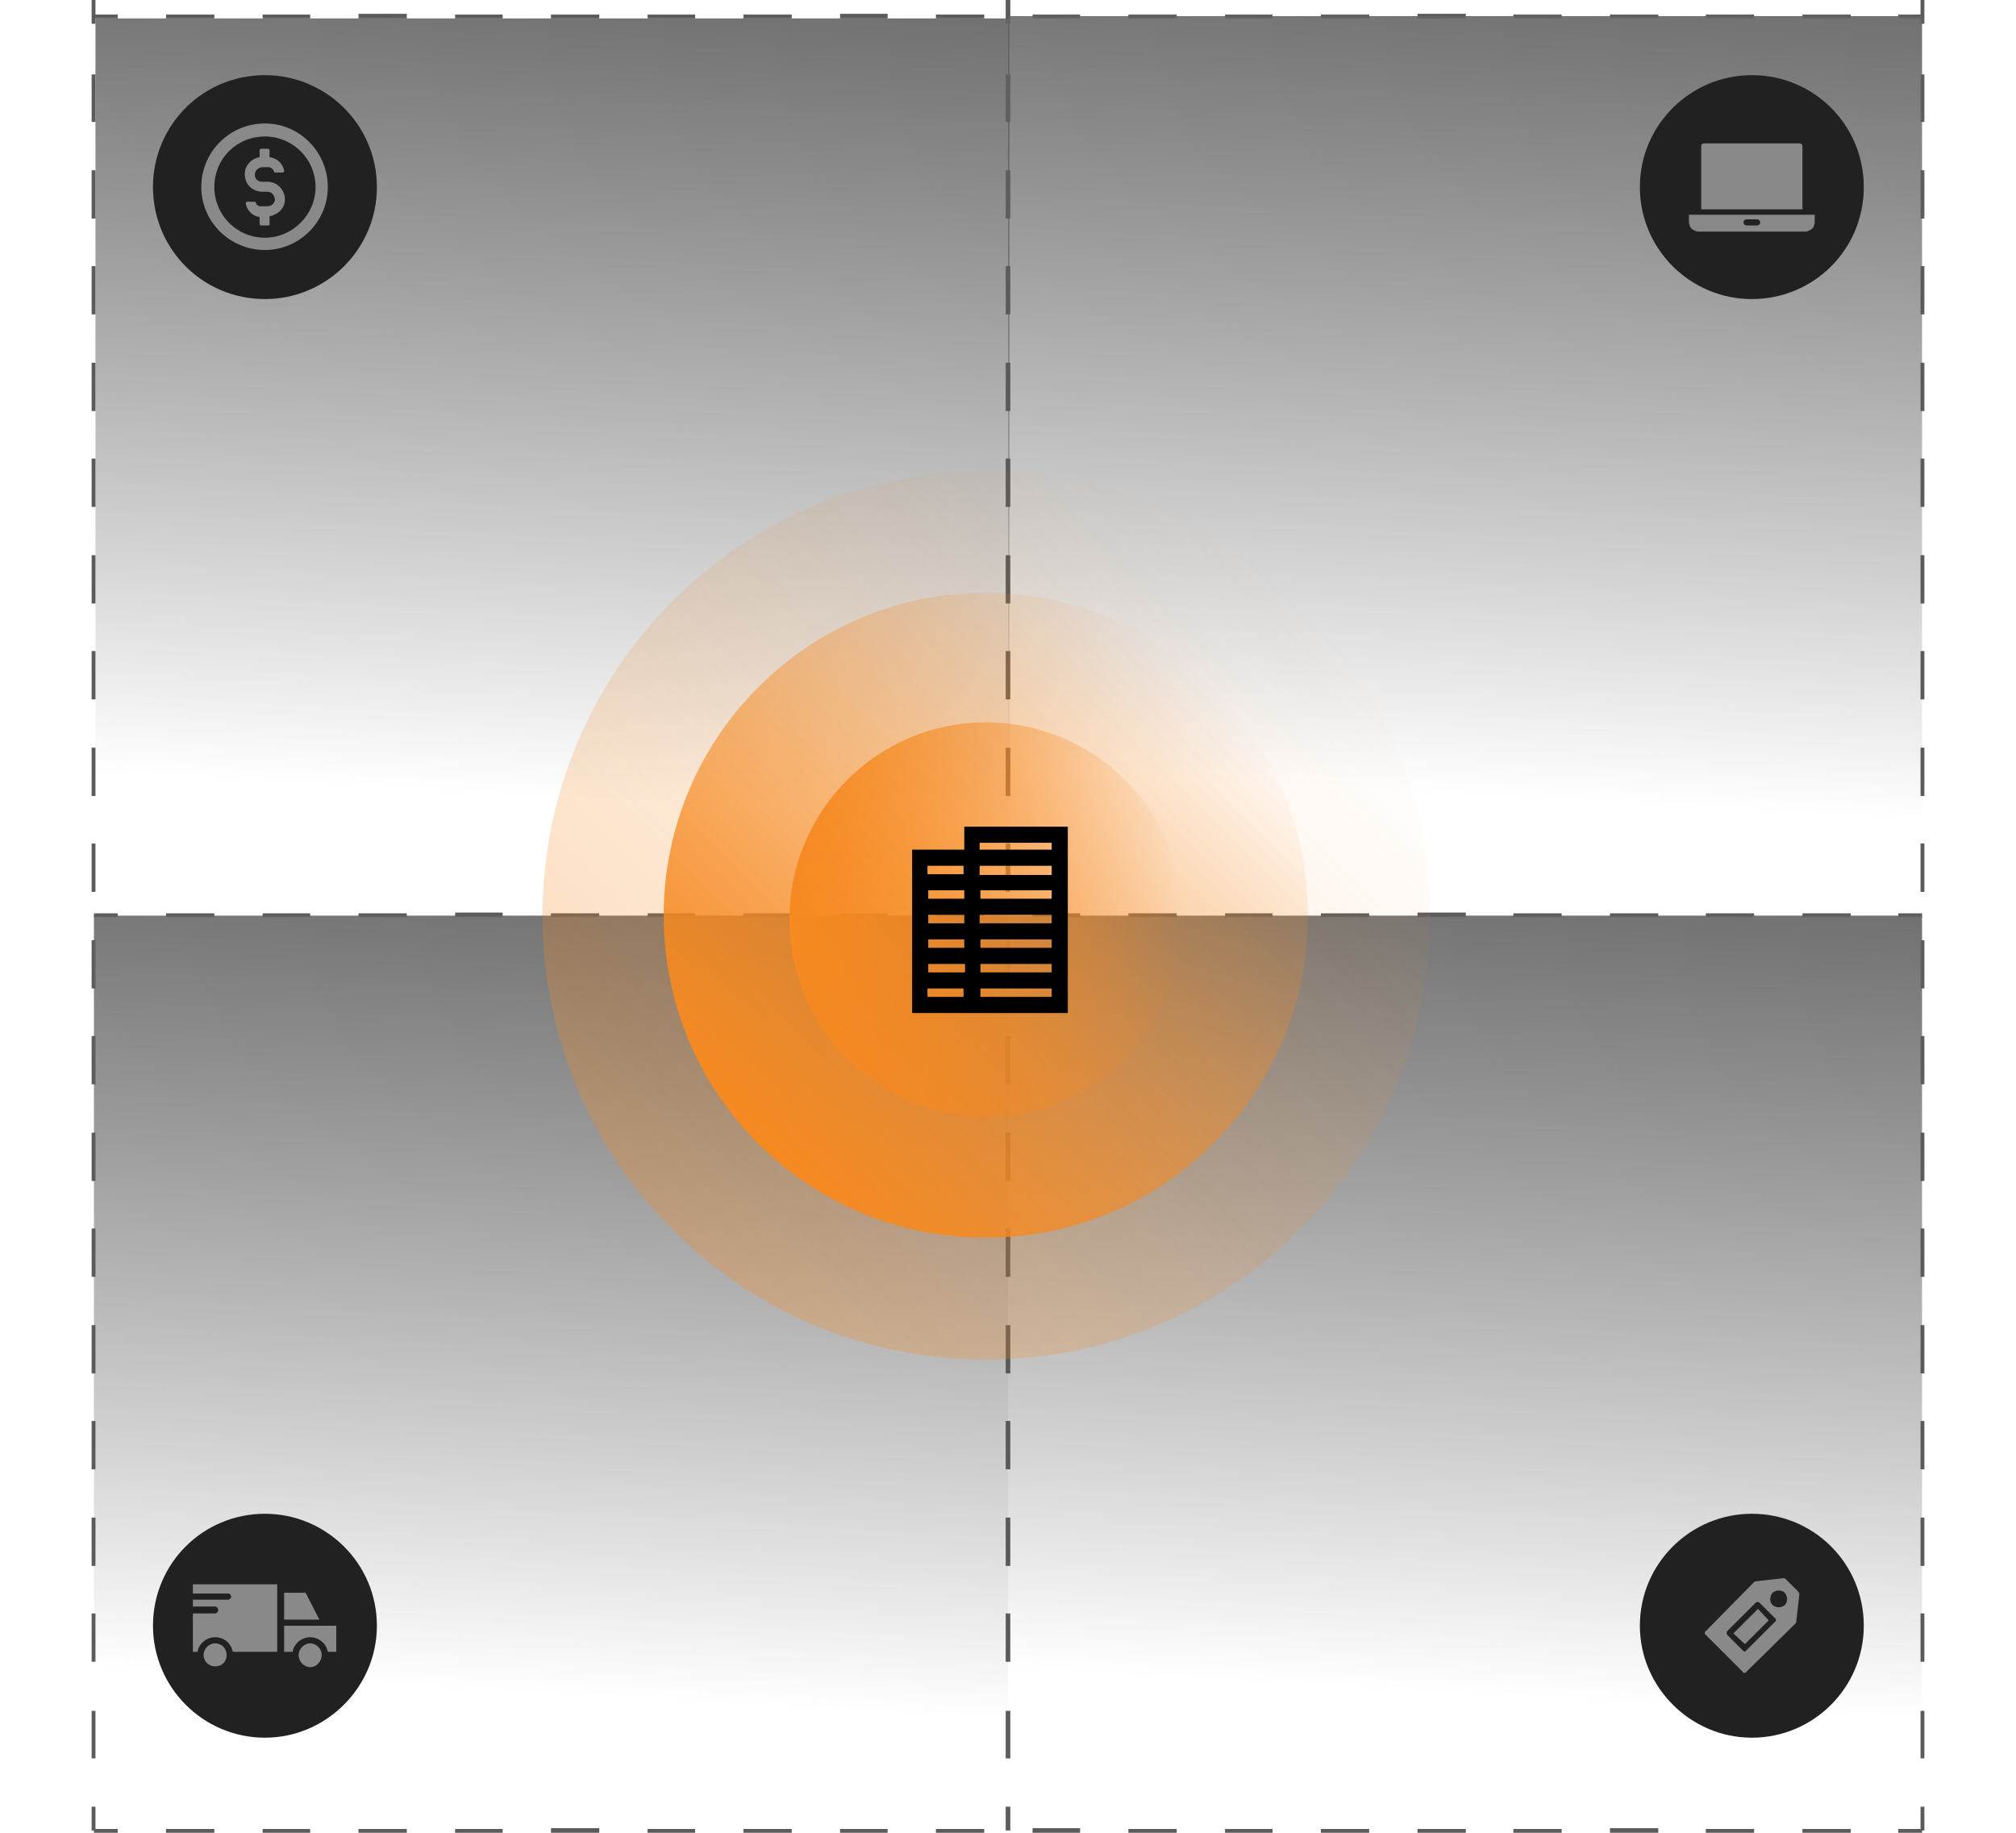 <svg xmlns="http://www.w3.org/2000/svg" viewBox="0 0 239 239" width="539" height="490"><title>building-svg</title><defs><clipPath clipPathUnits="userSpaceOnUse" id="cp1"><path d="m0 0h239v239h-239z"></path></clipPath><linearGradient id="g1" x1="64.1" y1="-10.4" x2="57.7" y2="103.8" gradientUnits="userSpaceOnUse"><stop offset="0" stop-color="#666666"></stop><stop offset="1" stop-color="#4d4d4d" stop-opacity="0"></stop></linearGradient><linearGradient id="g2" x1="63.9" y1="106.6" x2="57.5" y2="220.7" gradientUnits="userSpaceOnUse"><stop offset="0" stop-color="#666666"></stop><stop offset="1" stop-color="#4d4d4d" stop-opacity="0"></stop></linearGradient><linearGradient id="g3" x1="183.1" y1="106.6" x2="176.7" y2="220.7" gradientUnits="userSpaceOnUse"><stop offset="0" stop-color="#666666"></stop><stop offset="1" stop-color="#4d4d4d" stop-opacity="0"></stop></linearGradient><linearGradient id="g4" x1="183.1" y1="-10.7" x2="176.7" y2="103.4" gradientUnits="userSpaceOnUse"><stop offset="0" stop-color="#666666"></stop><stop offset="1" stop-color="#4d4d4d" stop-opacity="0"></stop></linearGradient><linearGradient id="g5" x1="91" y1="119.9" x2="142.3" y2="119.9" gradientUnits="userSpaceOnUse"><stop offset="0" stop-color="#f68920"></stop><stop offset="1" stop-color="#f68920" stop-opacity="0"></stop></linearGradient><linearGradient id="g6" x1="86.9" y1="149.1" x2="146.4" y2="89.7" gradientUnits="userSpaceOnUse"><stop offset="0" stop-color="#f68920"></stop><stop offset="1" stop-color="#f68920" stop-opacity="0"></stop></linearGradient><linearGradient id="g7" x1="75.7" y1="160.3" x2="157.6" y2="78.5" gradientUnits="userSpaceOnUse"><stop offset="0" stop-color="#f68920"></stop><stop offset="1" stop-color="#f68920" stop-opacity="0"></stop></linearGradient></defs><style>		.s0 { fill: #5b5b5b } 		.s1 { fill: url(#g1) } 		.s2 { fill: url(#g2) } 		.s3 { fill: url(#g3) } 		.s4 { fill: url(#g4) } 		.s5 { fill: url(#g5) } 		.s6 { fill: url(#g6) } 		.s7 { opacity: .3;fill: url(#g7) } 		.s8 { fill: #000000 } 		.s9 { fill: #212121 } 		.s10 { fill: #898989 } 	</style><g id="Clip-Path" clip-path="url(#cp1)"><g id="Layer"><path id="Layer" class="s0" d="m3.4 238.5h-3.1v0.5h3.1z"></path><path id="Layer" class="s0" d="m229.4 239h-6.3v-0.5h6.3zm-12.6 0h-6.3v-0.5h6.3zm-12.5 0h-6.3v-0.6h6.3zm-12.6 0h-6.3v-0.5h6.3zm-12.5 0h-6.3v-0.5h6.3zm-12.6 0h-6.3v-0.5h6.3zm-12.6 0h-6.2v-0.5h6.2zm-12.5 0h-6.3v-0.5h6.3zm-12.6 0h-6.2v-0.6h6.2zm-12.5 0h-6.3v-0.5h6.3zm-12.6 0h-6.2v-0.5h6.2zm-12.5 0h-6.3v-0.5h6.3zm-12.6 0h-6.2v-0.5h6.2zm-12.5 0h-6.3v-0.6h6.3zm-12.6 0h-6.2v-0.5h6.2zm-12.5 0h-6.3v-0.5h6.3zm-12.6 0h-6.2v-0.5h6.2zm-12.5 0h-6.3v-0.5h6.3z"></path><path id="Layer" class="s0" d="m238.7 238.5h-3.1v0.5h3.1z"></path><path id="Layer" class="s0" d="m3.4 119.1h-3.1v0.5h3.1z"></path><path id="Layer" class="s0" d="m229.4 119.6h-6.3v-0.5h6.3zm-12.6 0h-6.3v-0.5h6.3zm-12.5 0h-6.3v-0.5h6.3zm-12.6 0h-6.3v-0.5h6.3zm-12.5 0h-6.3v-0.6h6.3zm-12.6 0h-6.3v-0.5h6.3zm-12.6 0h-6.2v-0.5h6.2zm-12.5 0h-6.3v-0.5h6.3zm-12.6 0h-6.2v-0.5h6.2zm-12.5 0h-6.3v-0.6h6.3zm-12.6 0h-6.2v-0.5h6.2zm-12.5 0h-6.3v-0.5h6.3zm-12.6 0h-6.2v-0.5h6.2zm-12.5 0h-6.3v-0.5h6.3zm-12.6 0h-6.2v-0.6h6.2zm-12.5 0h-6.3v-0.5h6.3zm-12.6 0h-6.2v-0.5h6.2zm-12.5 0h-6.3v-0.5h6.3z"></path><path id="Layer" class="s0" d="m238.7 119.1h-3.1v0.5h3.1z"></path><path id="Layer" class="s0" d="m3.4 1.9h-3.1v0.5h3.1z"></path><path id="Layer" class="s0" d="m229.4 2.4h-6.3v-0.5h6.3zm-12.6 0h-6.3v-0.5h6.3zm-12.5 0h-6.3v-0.5h6.3zm-12.6 0h-6.3v-0.5h6.3zm-12.5 0h-6.3v-0.6h6.3zm-12.6 0h-6.3v-0.5h6.3zm-12.6 0h-6.2v-0.5h6.2zm-12.5 0h-6.3v-0.5h6.3zm-12.6 0h-6.2v-0.5h6.2zm-12.5 0h-6.3v-0.5h6.3zm-12.6 0h-6.2v-0.6h6.2zm-12.5 0h-6.3v-0.5h6.3zm-12.6 0h-6.2v-0.5h6.2zm-12.5 0h-6.3v-0.5h6.3zm-12.6 0h-6.2v-0.5h6.2zm-12.5 0h-6.3v-0.6h6.3zm-12.6 0h-6.2v-0.5h6.2zm-12.5 0h-6.3v-0.5h6.3z"></path><path id="Layer" class="s0" d="m238.7 1.9h-3.1v0.5h3.1z"></path><path id="Layer" class="s0" d="m119.8 0h-0.6v3.1h0.6z"></path><path id="Layer" class="s0" d="m119.8 229.3h-0.6v-6.2h0.6zm0-12.6h-0.6v-6.3h0.6zm0-12.5h-0.6v-6.3h0.6zm0-12.6h-0.6v-6.3h0.6zm0-12.5h-0.6v-6.3h0.6zm0-12.6h-0.6v-6.3h0.6zm0-12.5h-0.6v-6.3h0.6zm0-12.6h-0.6v-6.3h0.6zm0-12.5h-0.6v-6.3h0.6zm0-12.6h-0.6v-6.3h0.6zm0-12.5h-0.6v-6.3h0.6zm0-12.6h-0.6v-6.3h0.6zm0-12.5h-0.6v-6.3h0.6zm0-12.6h-0.6v-6.3h0.6zm0-12.5h-0.6v-6.3h0.6zm0-12.6h-0.6v-6.3h0.6zm0-12.5h-0.6v-6.3h0.6zm0-12.6h-0.6v-6.2h0.6z"></path><path id="Layer" class="s0" d="m119.8 235.6h-0.6v3.1h0.6z"></path><path id="Layer" class="s0" d="m0.5 0h-0.5v3.1h0.5z"></path><path id="Layer" class="s0" d="m0.5 229.3h-0.5v-6.2h0.5zm0-12.6h-0.5v-6.3h0.5zm0-12.5h-0.5v-6.3h0.5zm0-12.6h-0.5v-6.3h0.5zm0-12.5h-0.5v-6.3h0.5zm0-12.6h-0.5v-6.3h0.5zm0-12.5h-0.5v-6.3h0.5zm0-12.6h-0.5v-6.3h0.5zm0-12.5h-0.5v-6.3h0.5zm0-12.6h-0.5v-6.3h0.5zm0-12.5h-0.5v-6.3h0.5zm0-12.6h-0.5v-6.3h0.5zm0-12.5h-0.5v-6.3h0.5zm0-12.6h-0.5v-6.3h0.5zm0-12.5h-0.5v-6.3h0.5zm0-12.6h-0.5v-6.3h0.5zm0-12.5h-0.5v-6.3h0.5zm0-12.6h-0.5v-6.2h0.5z"></path><path id="Layer" class="s0" d="m0.5 235.6h-0.5v3.1h0.5z"></path><path id="Layer" class="s0" d="m239 0h-0.5v3.1h0.5z"></path><path id="Layer" class="s0" d="m239 229.3h-0.5v-6.2h0.5zm0-12.6h-0.5v-6.3h0.5zm0-12.5h-0.5v-6.3h0.5zm0-12.6h-0.5v-6.3h0.5zm0-12.5h-0.5v-6.3h0.5zm0-12.6h-0.5v-6.3h0.5zm0-12.5h-0.5v-6.3h0.5zm0-12.6h-0.5v-6.3h0.5zm0-12.5h-0.5v-6.3h0.5zm0-12.6h-0.5v-6.3h0.5zm0-12.5h-0.5v-6.3h0.5zm0-12.6h-0.5v-6.3h0.5zm0-12.5h-0.5v-6.3h0.5zm0-12.6h-0.5v-6.3h0.5zm0-12.5h-0.5v-6.3h0.5zm0-12.6h-0.5v-6.3h0.5zm0-12.5h-0.5v-6.3h0.5zm0-12.6h-0.5v-6.2h0.5z"></path><path id="Layer" class="s0" d="m239 235.6h-0.5v3.1h0.5z"></path><path id="Layer" class="s1" d="m119.7 2.4h-119.2v117h119.2z"></path><path id="Layer" class="s2" d="m119.5 119.4h-119.2v116.9h119.2z"></path><path id="Layer" class="s3" d="m238.7 119.4h-119.2v116.9h119.2z"></path><path id="Layer" class="s4" d="m238.7 2.1h-119.2v116.9h119.2z"></path><path id="Layer" class="s5" d="m116.6 145.6c14.2 0 25.7-11.5 25.7-25.7 0-14.2-11.5-25.7-25.7-25.7-14.1 0-25.6 11.5-25.6 25.7 0 14.2 11.5 25.7 25.6 25.7z"></path><path id="Layer" class="s6" d="m116.6 161.4c23.2 0 42-18.8 42-42 0-23.2-18.8-42.1-42-42.1-23.2 0-42 18.9-42 42.1 0 23.2 18.8 42 42 42z"></path><path id="Layer" class="s7" d="m116.6 177.3c32 0 57.9-25.9 57.9-57.9 0-32-25.9-58-57.9-58-31.9 0-57.8 26-57.8 58 0 32 25.9 57.9 57.8 57.9z"></path><path id="Layer" fill-rule="evenodd" class="s8" d="m107 132.1v-21.3h6.8v-3h13.5v24.3zm8.9-5.3h9.3v-1.1h-9.3zm9.3-3.2v-1.1h-9.3v1.1zm0-3.2v-1.1h-9.4v1.1zm0-3.2v-1.1h-9.3v1.1zm0-3.1v-1.2h-9.4v1.2zm-11.4 2h-4.7v1.1h4.7zm-4.7 3.2v1.1h4.7v-1.1zm0 3.2v1.1h4.7v-1.1zm0 3.2v1.1h4.8v-1.1zm16.1 4.3v-1.1h-9.3v1.1zm-9.4-20.1v0.9h9.4v-0.9zm-6.8 3v1.1h4.7v-1.1zm4.7 17.1v-1.1h-4.7v1.1z"></path><path id="Layer" class="s9" d="m22.6 39c8 0 14.6-6.5 14.6-14.6 0-8.1-6.6-14.6-14.6-14.6-8.1 0-14.6 6.5-14.6 14.6 0 8.1 6.5 14.6 14.6 14.6z"></path><path id="Layer" fill-rule="evenodd" class="s10" d="m30.8 24.4c0 4.5-3.7 8.2-8.2 8.2-4.6 0-8.3-3.7-8.3-8.2 0-4.6 3.7-8.3 8.3-8.3 4.5 0 8.2 3.7 8.2 8.3zm-1.6 0c0-3.7-3-6.6-6.6-6.6-3.7 0-6.6 2.9-6.6 6.6 0 3.6 2.9 6.6 6.6 6.6 3.6 0 6.6-3 6.6-6.6z"></path><path id="Layer" class="s10" d="m22.9 23.7h-0.7c-0.5 0-1-0.4-0.9-1 0-0.5 0.5-0.9 1-0.9h0.8c0.3 0 0.6 0.3 0.7 0.6q0 0.1 0.1 0.1h1c0.1 0 0.2-0.1 0.2-0.2-0.1-0.9-0.9-1.7-1.9-1.8v-0.9c0-0.1-0.1-0.2-0.2-0.2h-0.9c-0.1 0-0.2 0.1-0.2 0.2v0.9c-1.2 0.2-2.1 1.3-1.9 2.5 0.1 1.2 1.1 2 2.3 2h0.6c0.6 0 1 0.5 1 1.1-0.1 0.5-0.5 0.8-1 0.8h-0.9c-0.3 0-0.5-0.2-0.6-0.5q0-0.1-0.2-0.1h-0.9c-0.1 0-0.2 0.1-0.2 0.2 0.1 0.9 0.9 1.7 1.8 1.8v0.9c0 0.1 0.1 0.2 0.2 0.2h1c0.1 0 0.1-0.1 0.1-0.2v-1c1-0.2 1.9-0.9 2-2 0.1-1.3-0.9-2.5-2.3-2.5z"></path><path id="Layer" class="s9" d="m216.5 39c8.1 0 14.6-6.5 14.6-14.6 0-8.1-6.5-14.6-14.6-14.6-8 0-14.6 6.5-14.6 14.6 0 8.1 6.6 14.6 14.6 14.6z"></path><path id="Layer" class="s9" d="m216.5 226.6c8.1 0 14.6-6.6 14.6-14.6 0-8.1-6.5-14.6-14.6-14.6-8 0-14.6 6.5-14.6 14.6 0 8 6.6 14.6 14.6 14.6z"></path><path id="Layer" fill-rule="evenodd" class="s10" d="m224.7 28.9c0 0.3-0.1 0.7-0.3 0.9-0.3 0.2-0.6 0.4-0.9 0.4h-14c-0.3 0-0.6-0.2-0.9-0.4-0.2-0.3-0.3-0.6-0.3-0.9v-0.9h16.4zm-14.8-9.9q0-0.1 0.1-0.2 0.1-0.1 0.3-0.1h12.4q0.2 0 0.3 0.1 0.1 0.1 0.1 0.2v8.3h-13.2zm7.3 10.4c0.2 0 0.4-0.2 0.4-0.4 0-0.2-0.2-0.4-0.4-0.4h-1.4c-0.2 0-0.4 0.2-0.4 0.4 0 0.2 0.2 0.4 0.4 0.4z"></path><path id="Layer" class="s9" d="m22.6 226.6c8 0 14.6-6.6 14.6-14.6 0-8.1-6.6-14.6-14.6-14.6-8.1 0-14.6 6.5-14.6 14.6 0 8 6.5 14.6 14.6 14.6z"></path><path id="Layer" class="s10" d="m28.5 214.3c-0.8 0-1.5 0.7-1.5 1.5 0 0.9 0.7 1.6 1.5 1.6 0.8 0 1.5-0.7 1.5-1.6 0-0.8-0.7-1.5-1.5-1.5z"></path><path id="Layer" class="s10" d="m31.9 212h-6.8v3.4h1.1c0.2-1.1 1.2-1.9 2.3-1.9 1.1 0 2.1 0.8 2.3 1.9h1.1z"></path><path id="Layer" class="s10" d="m29.7 211.2l-1.8-3.5h-2.8v3.5z"></path><path id="Layer" class="s10" d="m17.6 215.8c0-0.8-0.6-1.5-1.5-1.5-0.8 0-1.5 0.7-1.5 1.5 0 0.9 0.7 1.5 1.5 1.5 0.9 0 1.5-0.6 1.5-1.5z"></path><path id="Layer" class="s10" d="m24.2 211.6v-5h-11v1.2h4.6c0.2 0 0.4 0.2 0.4 0.4 0 0.2-0.2 0.4-0.4 0.4h-4.6v0.9h2.9c0.2 0 0.4 0.2 0.4 0.4 0 0.3-0.2 0.5-0.4 0.5h-2.9v5h0.6c0.2-1.1 1.2-1.9 2.3-1.9 1.2 0 2.1 0.8 2.3 1.9h5.8v-3.8z"></path><path id="Layer" fill-rule="evenodd" class="s10" d="m220.9 205.9l1.6 1.6q0.2 0.2 0.2 0.4l-0.4 3.5q0 0.2-0.1 0.3l-6.4 6.3c-0.1 0.2-0.4 0.2-0.5 0l-4.8-4.8c-0.2-0.1-0.2-0.4 0-0.5l6.3-6.4q0.1-0.1 0.3-0.1l3.5-0.4q0.1 0 0.1 0 0.1 0 0.2 0.1zm-0.9 1.5q0 0 0 0 0 0 0 0zm0 0q-0.4 0-0.8 0.3c-0.4 0.5-0.4 1.2 0 1.6 0.5 0.4 1.1 0.4 1.6 0 0.4-0.4 0.4-1.1 0-1.6-0.2-0.2-0.5-0.3-0.8-0.3zm-2.7 1.5q0 0 0 0 0 0 0 0zm0 0q-0.2 0-0.3 0.1l-3.7 3.7c-0.1 0.1-0.1 0.4 0 0.5l2 2c0.1 0.2 0.4 0.2 0.5 0l3.7-3.7c0.2-0.1 0.2-0.4 0-0.5l-2-2q-0.1-0.1-0.2-0.1zm1.4 2.4l-3.1 3.1-1.5-1.4 3.2-3.2z"></path></g></g></svg>